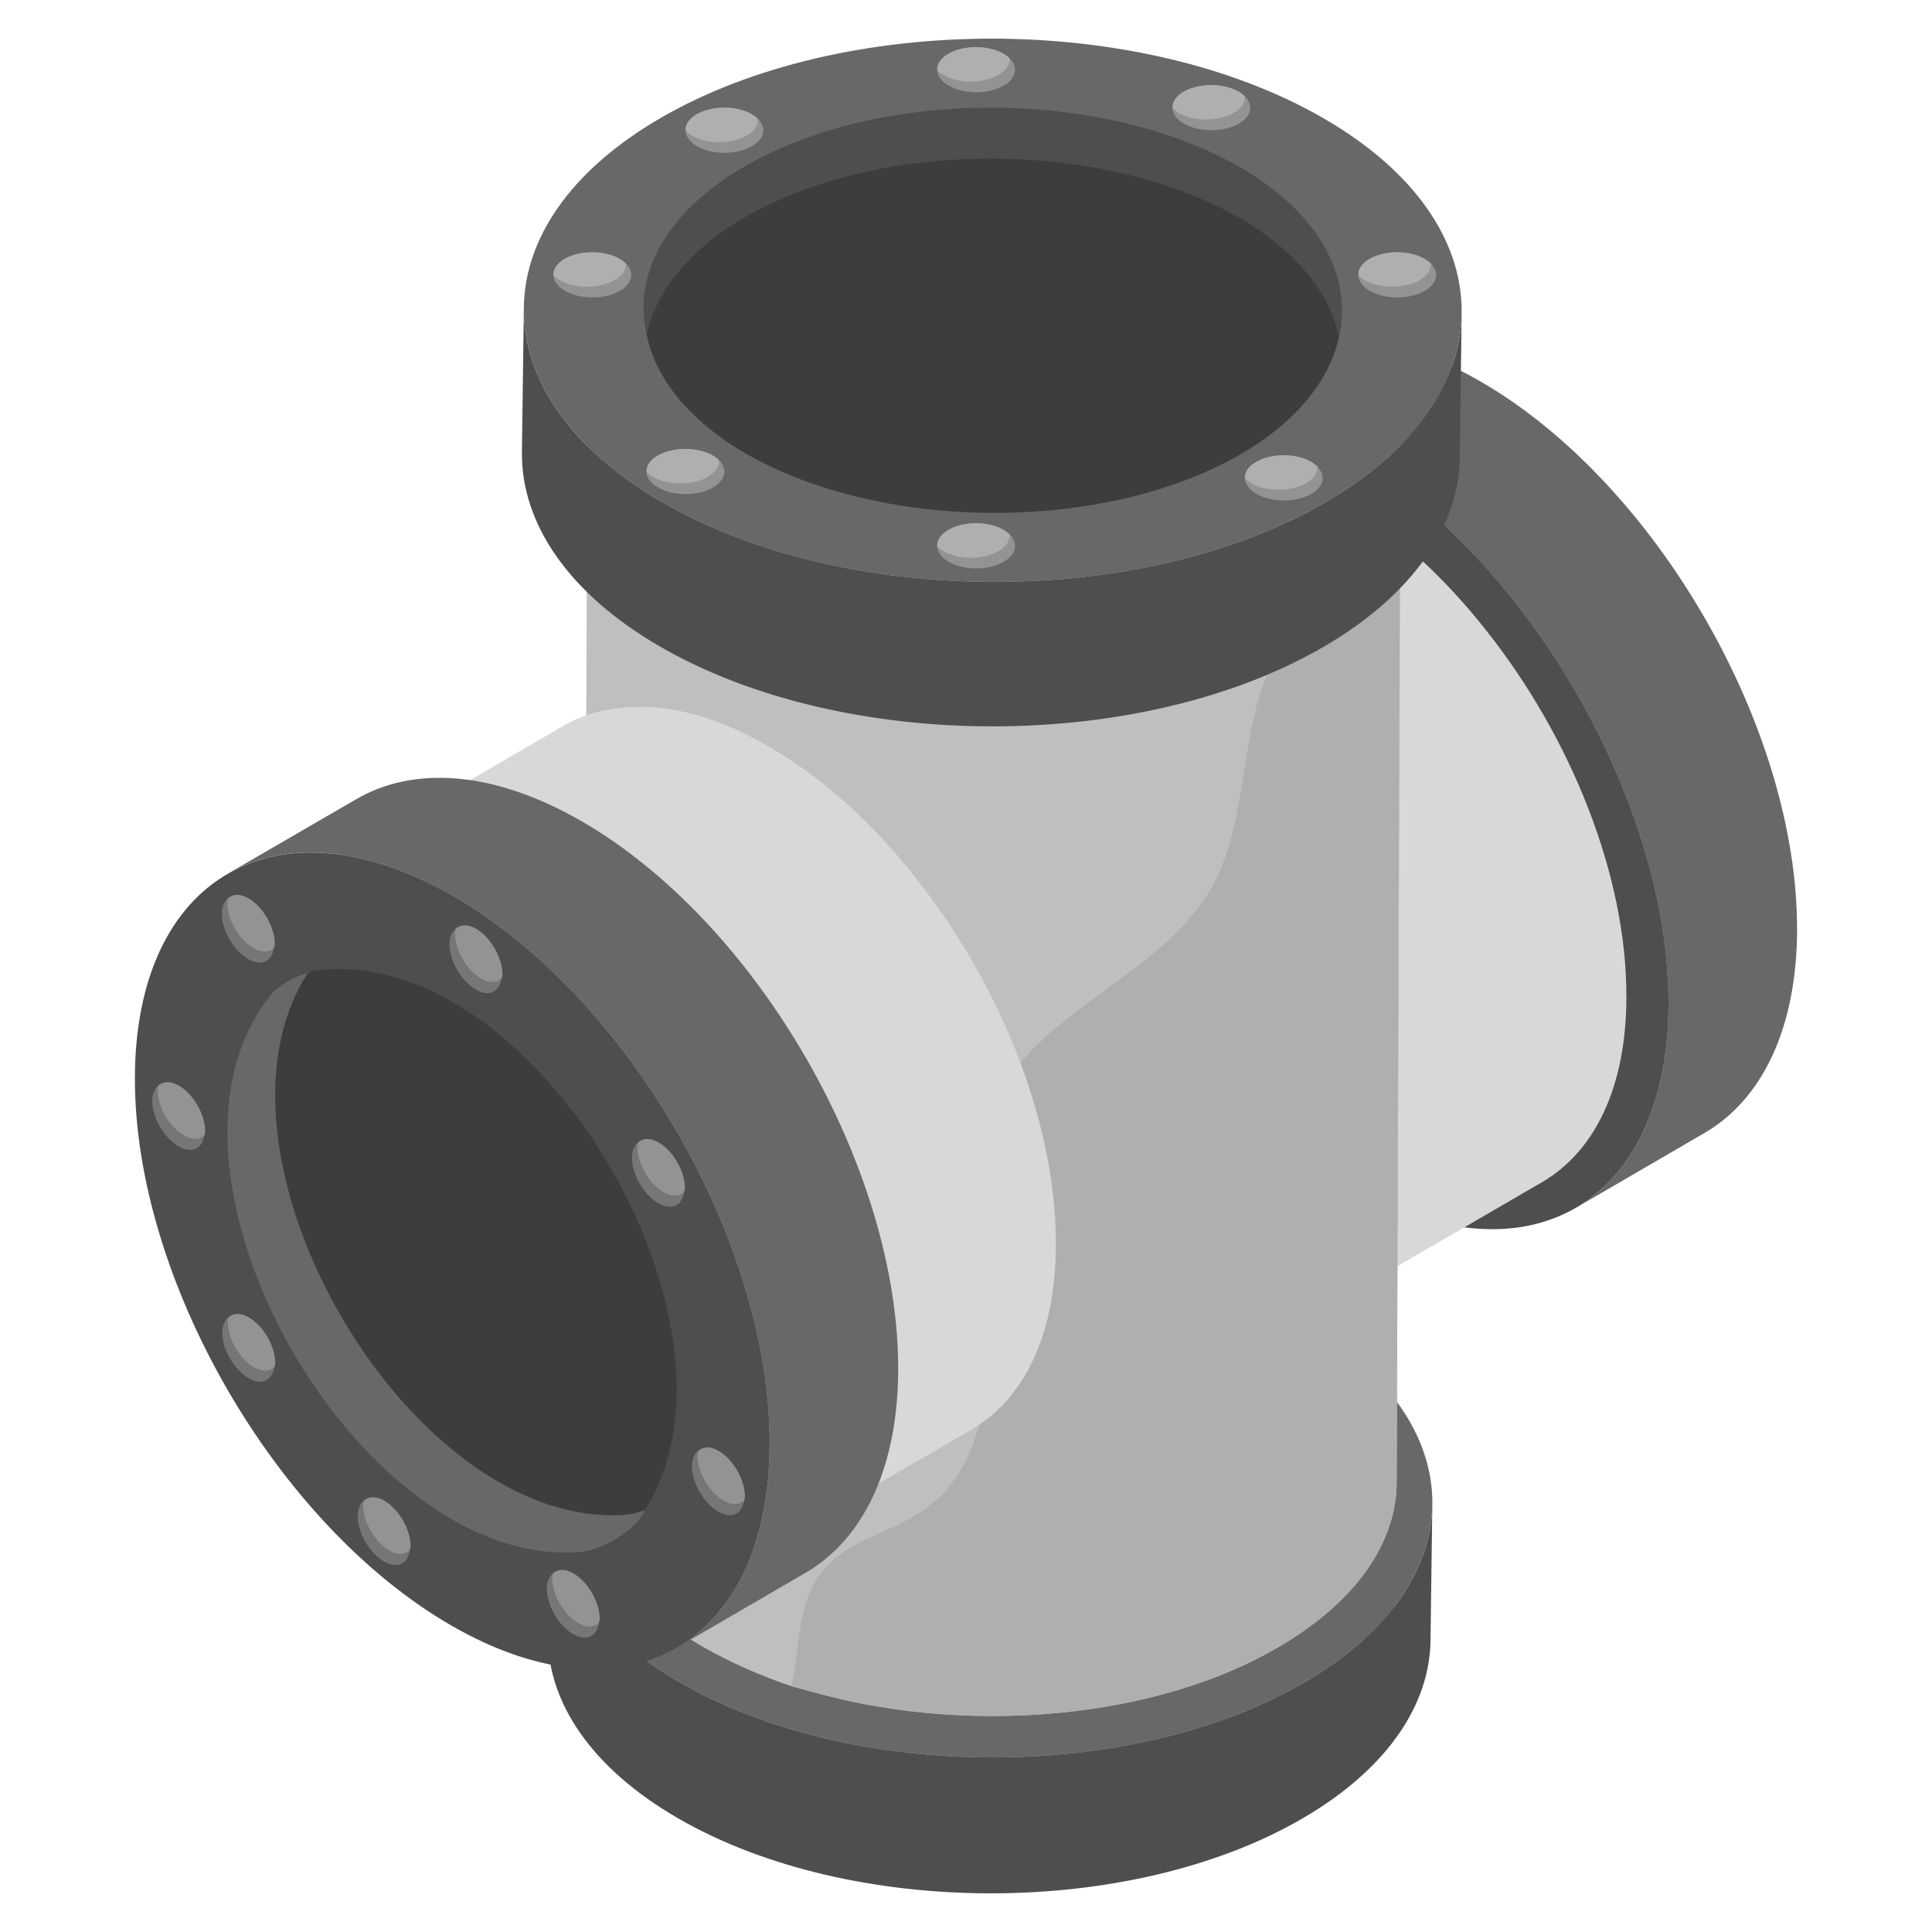 <?xml version="1.0" encoding="UTF-8"?> <svg xmlns="http://www.w3.org/2000/svg" id="Layer_1" height="512" viewBox="0 0 50 50" width="512"><g><g><g><g><g><g><g><path d="m29.936 16.42c0 4.239 2.99 9.412 6.682 11.543 3.692 2.133 6.708.416 6.708-3.821.026-4.237-2.964-9.412-6.656-11.543-3.692-2.133-6.708-.416-6.734 3.821z" fill="#e8e8e8"></path></g></g></g><g><g><g><path d="m46.509 24.058c-.009 2.587-.923 4.407-2.399 5.265l-3.326 1.935c1.476-.858 2.39-2.682 2.394-5.269.017-5.214-3.652-11.56-8.187-14.178-2.283-1.322-4.351-1.442-5.844-.575l3.33-1.931c1.493-.871 3.562-.747 5.844.571 4.531 2.617 8.2 8.968 8.187 14.182z" fill="#686868"></path></g><g><path d="m34.994 11.81c4.534 2.618 8.202 8.967 8.187 14.18-.015 5.21-3.706 7.314-8.24 4.696-4.537-2.619-8.202-8.97-8.187-14.18.015-5.213 3.704-7.315 8.24-4.696z" fill="#4f4d4d"></path></g></g></g></g></g><g><g><g><path d="m42.091 25.792c0 2.369-.834 4.012-2.175 4.798l-5.17 3.003-.604.35-3.853 2.208c.302-.169.568-.387.81-.64.592-.604 1.015-1.462 1.22-2.514.109-.507.157-1.051.157-1.643.012-4.749-3.323-10.513-7.456-12.882-2.079-1.208-3.963-1.317-5.317-.52l9.628-5.561c.447-.266.955-.422 1.498-.471 1.124-.133 2.429.181 3.818.991 1.402.797 2.707 1.994 3.818 3.407 2.187 2.755 3.637 6.344 3.625 9.473z" fill="#d8d8d8"></path></g><g><path d="m25.017 18.463c4.121 2.379 7.463 8.151 7.449 12.902-.013 4.736-3.377 6.637-7.498 4.258s-7.463-8.151-7.449-12.887c.014-4.751 3.377-6.652 7.498-4.272z" fill="#e8e8e8"></path></g></g></g></g><g><g><g><g><g><g><path d="m33.032 36.891c4.087 2.36 4.123 6.191.049 8.559-4.061 2.36-10.676 2.352-14.763-.008s-4.109-6.184-.048-8.544c4.074-2.368 10.676-2.367 14.763-.007z" fill="#bfbfbf"></path></g></g></g><g><g><g><g><path d="m37.069 38.899-.047 3.518c-.005 1.683-1.109 3.363-3.315 4.645-4.45 2.586-11.681 2.581-16.151 0-2.254-1.301-3.38-3.007-3.375-4.71l.047-3.518c-.005 1.703 1.121 3.409 3.375 4.71 4.47 2.581 11.701 2.586 16.151-0 2.206-1.282 3.31-2.962 3.315-4.645z" fill="#4f4d4d"></path></g><g><path d="m33.702 34.189c4.47 2.581 4.493 6.774.053 9.355-4.45 2.586-11.681 2.581-16.151 0-4.479-2.586-4.503-6.769-.053-9.355 4.441-2.581 11.672-2.586 16.151-0z" fill="#686868"></path></g></g></g></g></g><g><g><g><g><path d="m36.255 10.482-.012 1.813-.012 2.393-.085 23.66c0 1.559-1.027 3.094-3.057 4.278-3.178 1.861-7.915 2.259-11.794 1.233-.278-.073-.544-.145-.81-.218-.822-.278-1.583-.617-2.284-1.015-2.078-1.184-3.118-2.767-3.106-4.326l.109-27.854c0 1.547 1.039 3.13 3.106 4.314 3.589 2.066 9.099 2.332 13.159.798.616-.218 1.184-.471 1.716-.798 1.208-.689 2.054-1.51 2.538-2.393.351-.604.532-1.257.532-1.885z" fill="#bfbfbf"></path></g><path d="m36.231 14.687-.085 23.66c0 1.559-1.027 3.094-3.057 4.278-3.178 1.861-7.915 2.259-11.794 1.233-.278-.073-.544-.145-.81-.218.06-.266.097-.543.133-.822.085-.761.193-1.607.701-2.199.665-.785 1.788-.967 2.61-1.559 1.535-1.076 1.74-3.239 1.571-5.087-.157-1.873-.532-3.855.29-5.522 1.16-2.368 4.314-3.215 5.595-5.535.761-1.402.737-3.13 1.136-4.652.169-.604.387-1.184.761-1.692.701-.967 1.788-1.535 2.949-1.885z" fill="#afafaf"></path><g><path d="m33.136 6.133c4.121 2.379 4.157 6.243.049 8.63-4.095 2.38-10.764 2.372-14.886-.008s-4.144-6.235-.049-8.615c4.108-2.387 10.764-2.387 14.885-.007z" fill="#bfbfbf"></path></g></g></g><g><g><g><g><path d="m37.828 8.064-.05 3.739c-.005 1.788-1.179 3.574-3.523 4.936-4.729 2.748-12.413 2.743-17.162 0-2.395-1.383-3.591-3.195-3.586-5.005l.05-3.739c-.005 1.81 1.191 3.622 3.586 5.005 4.75 2.742 12.434 2.748 17.162-0 2.344-1.362 3.518-3.148 3.523-4.936z" fill="#4f4d4d"></path></g><g><path d="m34.249 3.059c4.75 2.742 4.775 7.199.056 9.941-4.729 2.748-12.413 2.743-17.162 0-4.76-2.748-4.785-7.193-.056-9.941 4.719-2.742 12.403-2.748 17.162-0z" fill="#686868"></path></g></g></g><g><path d="m32.077 4.317c-3.562-2.027-9.289-2.055-12.823 0-2.028 1.179-2.877 2.795-2.521 4.33.247-1.096 1.069-2.165 2.521-3.014 3.535-2.055 9.261-2.027 12.823 0 1.507.878 2.357 1.973 2.576 3.096.356-1.561-.493-3.206-2.576-4.411z" fill="#4f4d4d"></path><path d="m32.077 5.632c-3.562-2.027-9.289-2.055-12.823 0-1.452.85-2.274 1.919-2.521 3.014.219 1.124 1.069 2.22 2.576 3.096 3.535 2.028 9.289 2.055 12.823 0 1.452-.85 2.274-1.917 2.521-3.014-.219-1.122-1.068-2.218-2.576-3.096z" fill="#3d3d3d"></path></g><g><g><path d="m36.875 7.525c-.394.23-1.031.23-1.427 0-.191-.109-.287-.253-.294-.396-.011-.155.086-.31.289-.428.394-.228 1.031-.23 1.427 0 .061.036.114.075.157.118.228.223.178.515-.152.706z" fill="#929393"></path></g><g><path d="m37.028 6.819c.011.155-.084.312-.289.43-.392.23-1.031.228-1.425 0-.064-.036-.116-.077-.159-.121-.011-.155.086-.31.289-.428.394-.228 1.031-.23 1.427 0 .062.036.114.075.157.118z" fill="#afafaf"></path></g></g><g><g><path d="m25.977 14.538c-.394.23-1.031.23-1.427 0-.191-.109-.287-.253-.294-.396-.011-.155.086-.31.289-.428.394-.228 1.031-.23 1.427 0 .061.036.114.075.157.118.228.223.178.515-.152.706z" fill="#929393"></path></g><g><path d="m26.129 13.832c.011.155-.084.312-.289.43-.392.23-1.031.228-1.425 0-.064-.036-.116-.077-.159-.121-.011-.155.086-.31.289-.428.394-.228 1.031-.23 1.427 0 .062.036.114.075.157.118z" fill="#afafaf"></path></g></g><g><g><path d="m25.977 2.215c-.394.23-1.031.23-1.427 0-.191-.109-.287-.253-.294-.396-.011-.155.086-.31.289-.428.394-.228 1.031-.23 1.427 0 .061.036.114.075.157.118.228.223.178.515-.152.706z" fill="#929393"></path></g><g><path d="m26.129 1.51c.011.155-.084.312-.289.43-.392.23-1.031.228-1.425 0-.064-.036-.116-.077-.159-.121-.011-.155.086-.31.289-.428.394-.228 1.031-.23 1.427 0 .062.036.114.075.157.118z" fill="#afafaf"></path></g></g><g><g><path d="m32.064 3.198c-.394.23-1.031.23-1.427 0-.191-.109-.287-.253-.294-.396-.011-.155.086-.31.289-.428.394-.228 1.031-.23 1.427 0 .061.036.114.075.157.118.228.223.178.515-.152.706z" fill="#929393"></path></g><g><path d="m32.216 2.492c.011.155-.084.312-.289.43-.392.23-1.031.228-1.425 0-.064-.036-.116-.077-.159-.121-.011-.155.086-.31.289-.428.394-.228 1.031-.23 1.427 0 .062.036.114.075.157.118z" fill="#afafaf"></path></g></g><g><g><path d="m18.454 12.615c-.394.23-1.031.23-1.427 0-.191-.109-.287-.253-.294-.396-.011-.155.086-.31.289-.428.394-.228 1.031-.23 1.427 0 .061.036.114.075.157.118.228.223.178.515-.152.706z" fill="#929393"></path></g><g><path d="m18.607 11.909c.011.155-.084.312-.289.43-.392.23-1.031.228-1.425 0-.064-.036-.116-.077-.159-.121-.011-.155.086-.31.289-.428.394-.228 1.031-.23 1.427 0 .062.036.114.075.157.118z" fill="#afafaf"></path></g></g><g><g><path d="m33.939 12.779c-.394.23-1.031.23-1.427 0-.191-.109-.287-.253-.294-.396-.011-.155.086-.31.289-.428.394-.228 1.031-.23 1.427 0 .061.036.114.075.157.118.228.223.178.515-.152.706z" fill="#929393"></path></g><g><path d="m34.092 12.073c.011.155-.084.312-.289.43-.392.23-1.031.228-1.425 0-.064-.036-.116-.077-.159-.121-.011-.155.086-.31.289-.428.394-.228 1.031-.23 1.427 0 .061.036.114.075.157.118z" fill="#afafaf"></path></g></g><g><g><path d="m19.462 3.782c-.394.23-1.031.23-1.427 0-.191-.109-.287-.253-.294-.396-.011-.155.086-.31.289-.428.394-.228 1.031-.23 1.427 0 .061.036.114.075.157.118.228.223.178.515-.152.706z" fill="#929393"></path></g><g><path d="m19.614 3.076c.011.155-.084.312-.289.43-.392.23-1.031.228-1.425 0-.064-.036-.116-.077-.159-.121-.011-.155.086-.31.289-.428.394-.228 1.031-.23 1.427 0 .062.036.114.075.157.118z" fill="#afafaf"></path></g></g><g><g><path d="m16.044 7.525c-.394.23-1.031.23-1.427 0-.191-.109-.287-.253-.294-.396-.011-.155.086-.31.289-.428.394-.228 1.031-.23 1.427 0 .061.036.114.075.157.118.228.223.178.515-.152.706z" fill="#929393"></path></g><g><path d="m16.196 6.819c.011.155-.084.312-.289.43-.392.23-1.031.228-1.425 0-.064-.036-.116-.077-.159-.121-.011-.155.086-.31.289-.428.394-.228 1.031-.23 1.427 0 .062.036.114.075.157.118z" fill="#afafaf"></path></g></g></g></g></g><g><g><g><g><path d="m27.326 32.195c0 2.369-.834 4.012-2.175 4.798l-5.17 3.003-.604.35-.713.423c.302-.169.568-.387.81-.64.592-.604 1.015-1.462 1.22-2.514.109-.507.157-1.051.157-1.643.012-4.749-3.323-10.513-7.456-12.882-2.079-1.208-3.963-1.317-5.317-.52l6.487-3.776c.447-.266.955-.422 1.498-.471 1.124-.133 2.429.181 3.818.991 1.402.797 2.707 1.994 3.818 3.407 2.187 2.755 3.637 6.344 3.625 9.473z" fill="#d8d8d8"></path></g><g><path d="m13.393 23.082c4.121 2.379 7.463 8.151 7.449 12.902-.013 4.736-3.377 6.637-7.498 4.258s-7.463-8.151-7.449-12.887c.013-4.751 3.377-6.652 7.498-4.272z" fill="#e8e8e8"></path></g></g></g><g><g><g><g><g><path d="m6.674 27.801c0 4.239 2.99 9.412 6.682 11.543 3.692 2.133 6.708.416 6.708-3.821.026-4.237-2.964-9.412-6.656-11.543-3.692-2.133-6.708-.416-6.734 3.821z" fill="#e8e8e8"></path></g></g></g><g><g><g><path d="m23.246 35.439c-.009 2.587-.923 4.407-2.399 5.265l-3.326 1.935c1.476-.858 2.39-2.682 2.394-5.269.017-5.214-3.652-11.56-8.187-14.178-2.283-1.322-4.351-1.442-5.844-.575l3.33-1.931c1.493-.871 3.562-.747 5.844.571 4.531 2.617 8.2 8.968 8.187 14.182z" fill="#686868"></path></g><g><path d="m11.731 23.191c4.534 2.618 8.202 8.967 8.187 14.18-.015 5.21-3.706 7.314-8.24 4.696-4.537-2.619-8.202-8.97-8.187-14.18.015-5.213 3.704-7.315 8.24-4.696z" fill="#4f4d4d"></path></g><g><path d="m7.01 25.748c.203-.25.623-.486.965-.574-3.042 4.663 2.615 14.428 8.21 14.027.161-.011.333-.057.504-.119-.03.048-.047.103-.08.15-.331.481-1.056.895-1.639.937-5.751.411-11.596-9.932-7.96-14.42z" fill="#686868"></path><path d="m7.975 25.174c.039-.01.084-.039.12-.046 5.676-.846 11.637 9.167 8.594 13.953-.172.062-.343.108-.504.119-5.595.401-11.251-9.364-8.21-14.027z" fill="#3d3d3d"></path></g></g></g><g><path d="m4.098 28.094c-.006.039-.022.069-.023.114-.001.434.304.964.683 1.183.217.126.403.109.529-0-.056.341-.326.474-.665.278-.378-.219-.684-.748-.683-1.183.001-.185.065-.311.158-.392z" fill="#777676"></path><path d="m4.758 29.39c-.378-.219-.684-.748-.683-1.183 0-.045.016-.074.023-.114.126-.109.312-.126.529 0 .378.218.684.748.683 1.183-0.0.045-.016.074-.023.113-.126.109-.312.126-.529 0z" fill="#929393"></path></g><g><path d="m18.066 37.548c-.006.039-.022.069-.023.114-.001.434.304.964.683 1.183.217.126.403.109.529-0-.056.341-.326.474-.665.278-.378-.219-.684-.748-.683-1.183.001-.185.065-.311.158-.392z" fill="#777676"></path><path d="m18.727 38.844c-.378-.219-.684-.748-.683-1.183 0-.045.016-.074.023-.114.126-.109.312-.126.529 0 .378.218.684.748.683 1.183-0.0.045-.016.074-.023.113-.126.109-.312.126-.529 0z" fill="#929393"></path></g><g><path d="m11.79 24.036c-.006.039-.022.069-.023.114-.001.434.304.964.683 1.183.217.126.403.109.529-0-.056.341-.326.474-.665.278-.378-.219-.684-.748-.683-1.183.001-.185.065-.311.158-.392z" fill="#777676"></path><path d="m12.451 25.332c-.378-.219-.684-.748-.683-1.183 0-.045.016-.074.023-.114.126-.109.312-.126.529 0 .378.218.684.748.683 1.183-0.0.045-.016.074-.023.113-.126.109-.312.126-.529 0z" fill="#929393"></path></g><g><path d="m9.415 38.837c-.006.039-.022.069-.023.114-.001.434.304.964.683 1.183.217.126.403.109.529-0-.056.341-.326.474-.665.278-.378-.219-.684-.748-.683-1.183.001-.185.065-.311.158-.392z" fill="#777676"></path><path d="m10.075 40.133c-.378-.219-.684-.748-.683-1.183 0-.045.016-.074.023-.114.126-.109.312-.126.529 0 .378.218.684.748.683 1.183-0.0.045-.016.074-.023.113-.126.109-.312.126-.529 0z" fill="#929393"></path></g><g><path d="m5.911 34.093c-.006.039-.022.069-.023.114-.001.434.304.964.683 1.183.217.126.403.109.529-0-.056.341-.326.474-.665.278-.378-.219-.684-.748-.683-1.183.001-.185.065-.311.158-.392z" fill="#777676"></path><path d="m6.571 35.39c-.378-.219-.684-.748-.683-1.183 0-.045.016-.074.023-.114.126-.109.312-.126.529 0 .378.218.684.748.683 1.183-0.0.045-.016.074-.023.113-.126.109-.312.126-.529 0z" fill="#929393"></path></g><g><path d="m16.514 29.566c-.006.039-.022.069-.023.114-.001.434.304.964.683 1.183.217.126.403.109.529-0-.056.341-.326.474-.665.278-.378-.219-.684-.748-.683-1.183.001-.185.065-.311.158-.392z" fill="#777676"></path><path d="m17.174 30.862c-.378-.219-.684-.748-.683-1.183 0-.045.016-.074.023-.114.126-.109.312-.126.529 0 .378.218.684.748.683 1.183-0.0.045-.016.074-.023.113-.126.109-.312.126-.529 0z" fill="#929393"></path></g><g><path d="m5.899 23.247c-.006.039-.022.069-.023.114-.001.434.304.964.683 1.183.217.126.403.109.529-0-.056.341-.326.474-.665.278-.378-.219-.684-.748-.683-1.183.001-.185.065-.311.158-.392z" fill="#777676"></path><path d="m6.56 24.544c-.378-.219-.684-.748-.683-1.183 0-.045.016-.074.023-.114.126-.109.312-.126.529 0 .378.218.684.748.683 1.183-0.0.045-.016.074-.023.113-.126.109-.312.126-.529 0z" fill="#929393"></path></g><g><path d="m14.309 40.717c-.006.039-.022.069-.023.114-.001.434.304.964.683 1.183.217.126.403.109.529-0-.056.341-.326.474-.665.278-.378-.219-.684-.748-.683-1.183.001-.185.065-.311.158-.392z" fill="#777676"></path><path d="m14.969 42.014c-.378-.219-.684-.748-.683-1.183 0-.045.016-.074.023-.114.126-.109.312-.126.529 0 .378.218.684.748.683 1.183-0.0.045-.016.074-.023.113-.126.109-.312.126-.529 0z" fill="#929393"></path></g></g></g></g></g></g></svg> 